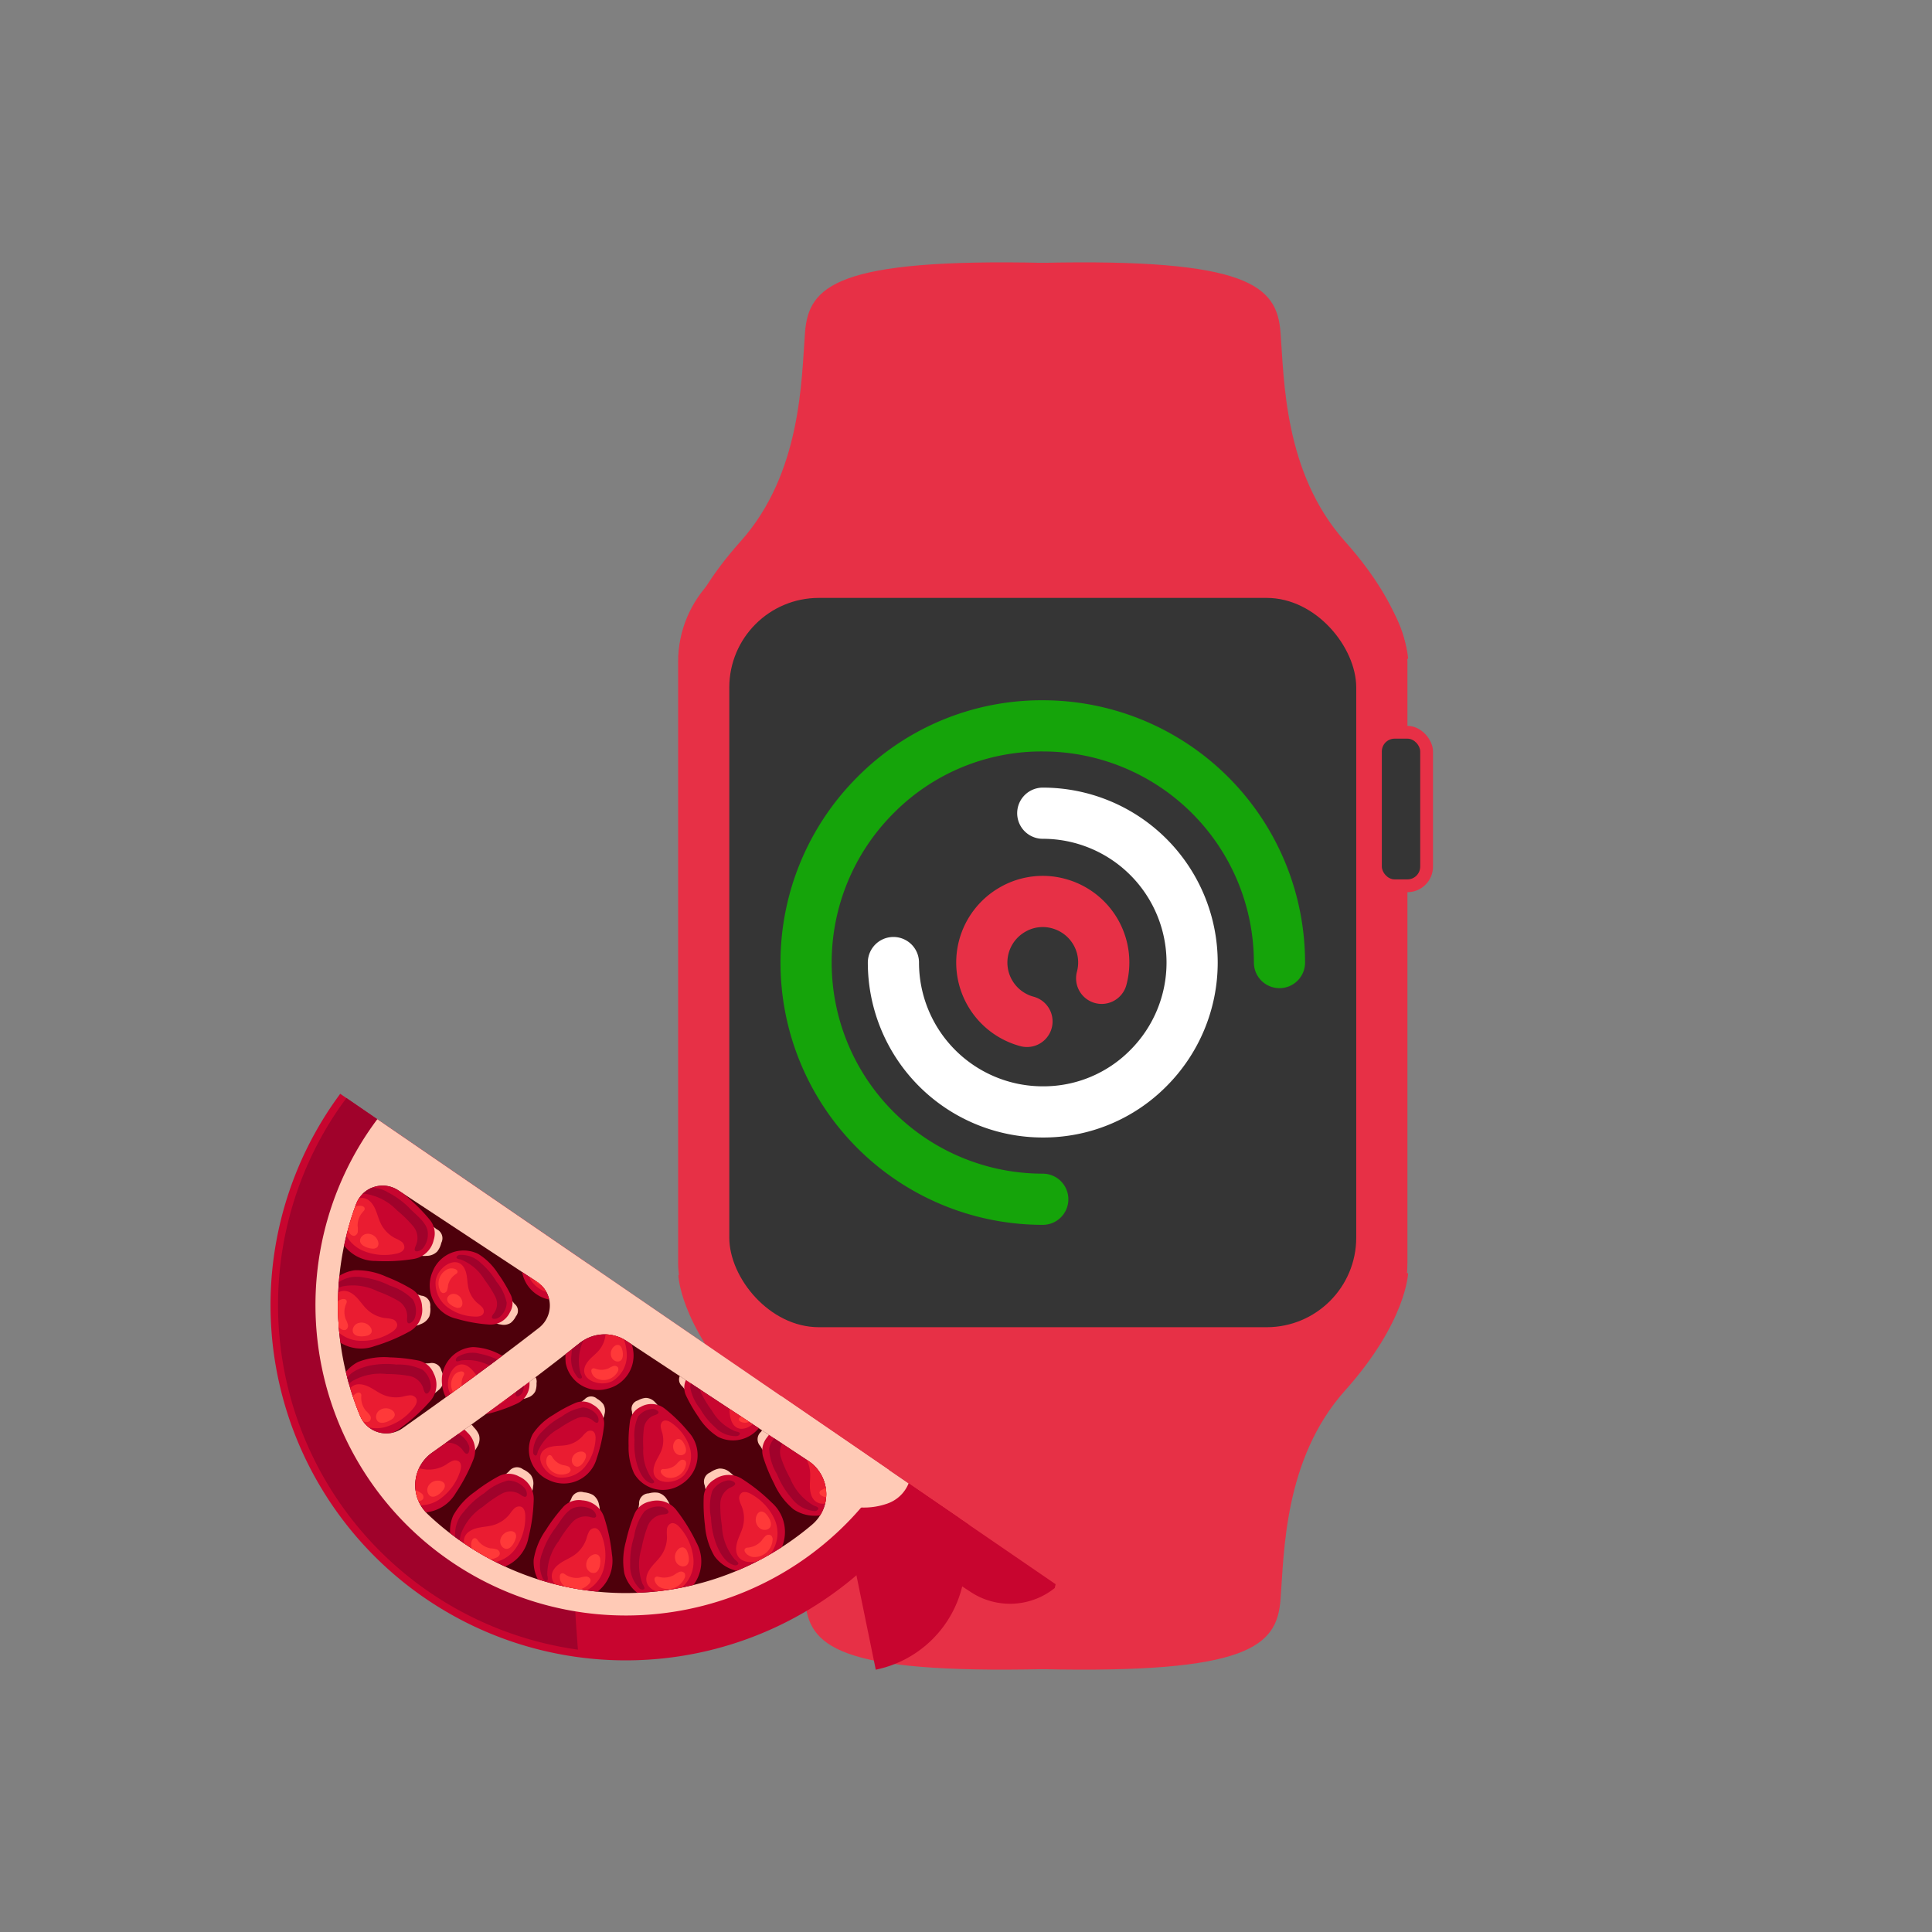 <svg xmlns="http://www.w3.org/2000/svg" xmlns:xlink="http://www.w3.org/1999/xlink" width="151" height="151" viewBox="0 0 151 151">
  <rect x="0" y="0" width="151" height="151" fill="#808080" stroke="none"/>
  <defs>
    <clipPath id="clip-path">
      <path id="Path_21291" data-name="Path 21291" d="M78.246,293.03a3.121,3.121,0,0,1,3.656-.157l14.2,9.367a3.121,3.121,0,0,1,.319,4.977,22.507,22.507,0,0,1-30.082-.833,3.114,3.114,0,0,1,.372-4.787C70.619,298.826,74.492,296,78.246,293.03Zm-3.336-4.771-10.858-7.164a2.212,2.212,0,0,0-3.29,1.081,22.569,22.569,0,0,0,.315,16.555,2.212,2.212,0,0,0,3.319.96c3.6-2.549,7.177-5.137,10.658-7.846A2.209,2.209,0,0,0,74.91,288.259Z" transform="translate(-59.342 -280.729)" fill="none"/>
    </clipPath>
  </defs>
  <g id="Group_9839" data-name="Group 9839" transform="translate(-1221.5 -829.206)">
    <rect id="Rectangle_2448" data-name="Rectangle 2448" width="57" height="65" rx="9" transform="translate(1274.5 871.937)" fill="#e73046"/>
    <rect id="Rectangle_2449" data-name="Rectangle 2449" width="5" height="13" rx="2" transform="translate(1328.5 885.937)" fill="#e73046"/>
    <rect id="Rectangle_2450" data-name="Rectangle 2450" width="3" height="11" rx="1" transform="translate(1329.5 886.937)" fill="#353535"/>
    <path id="Path_20819" data-name="Path 20819" d="M1379.019,874.826s.053-3.665,4.856-9.03,4.759-12.745,5.044-16.357,2.458-5.78,18.727-5.419,0,29.888,0,29.888Z" transform="translate(-104.5 5.731)" fill="#e73046"/>
    <path id="Path_20821" data-name="Path 20821" d="M1379.019,843.981s.053,3.665,4.856,9.03,4.759,12.745,5.044,16.357,2.458,5.78,18.727,5.419,0-29.888,0-29.888Z" transform="translate(-104.5 84.874)" fill="#e73046"/>
    <path id="Path_20820" data-name="Path 20820" d="M1414.931,874.97s-.126-3.808-4.929-9.174-4.759-12.745-5.044-16.357-2.458-5.78-18.727-5.419,0,29.888,0,29.888Z" transform="translate(-83.377 5.731)" fill="#e73046"/>
    <path id="Path_20822" data-name="Path 20822" d="M1414.931,843.981s-.126,3.808-4.929,9.174-4.759,12.745-5.044,16.357-2.458,5.78-18.727,5.419,0-29.888,0-29.888Z" transform="translate(-83.377 84.731)" fill="#e73046"/>
    <rect id="Rectangle_2389" data-name="Rectangle 2389" width="49" height="57" rx="7" transform="translate(1278.5 875.937)" fill="#353535"/>
    <path id="Path_20823" data-name="Path 20823" d="M18.5,0A18.5,18.5,0,0,1,31.581,31.581,18.267,18.267,0,0,1,18.5,37,18.5,18.5,0,0,1,0,18.5" transform="translate(1321.5 922.937) rotate(180)" fill="none" stroke="#15a40a" stroke-linecap="round" stroke-width="4"/>
    <path id="Path_20824" data-name="Path 20824" d="M11.673,0a11.673,11.673,0,0,1,8.254,19.927,11.526,11.526,0,0,1-8.254,3.419A11.673,11.673,0,0,1,0,11.673" transform="translate(1291.327 892.764)" fill="none" stroke="#fff" stroke-linecap="round" stroke-width="4"/>
    <path id="Path_20825" data-name="Path 20825" d="M4.765,0A4.765,4.765,0,0,1,8.134,8.134a4.7,4.7,0,0,1-3.369,1.4A4.765,4.765,0,0,1,0,4.765" transform="matrix(-0.966, -0.259, 0.259, -0.966, 1306.369, 910.272)" fill="none" stroke="#e73046" stroke-linecap="round" stroke-width="4"/>
    <rect id="Rectangle_2461" data-name="Rectangle 2461" width="151" height="151" transform="translate(1221.5 829.206)" fill="none"/>
    <g id="Group_10071" data-name="Group 10071" transform="translate(1200.324 657.169)">
      <g id="Group_10010" data-name="Group 10010" transform="translate(86.456 285.695)">
        <g id="Group_10009" data-name="Group 10009" transform="translate(0)">
          <path id="Path_21174" data-name="Path 21174" d="M192.824,348.637l1.406,6.859,6.621-1.357Z" transform="translate(-190.42 -348.637)" fill="#c8052f"/>
          <path id="Path_21175" data-name="Path 21175" d="M194.743,355.151l-6.3-4.318-3.394.7,3.169,15.461h0a8.768,8.768,0,0,0,6.829-10.35Z" transform="translate(-185.05 -350.154)" fill="#c8052f"/>
        </g>
        <path id="Path_21176" data-name="Path 21176" d="M202.41,358.907l-1.207,1.83L200,362.566l5.977,3.944a5.585,5.585,0,0,0,6.551-.318c.028-.1.049-.2.071-.3Z" transform="translate(-195.375 -355.732)" fill="#c8052f"/>
      </g>
      <path id="Path_21177" data-name="Path 21177" d="M93.537,288.9,47.766,257.525q-.442.6-.856,1.224a27.766,27.766,0,0,0,46.352,30.583C93.355,289.19,93.446,289.046,93.537,288.9Z" fill="#c8052f"/>
      <path id="Path_21178" data-name="Path 21178" d="M49.532,258.6c-.292.4-.579.8-.854,1.213a27.192,27.192,0,0,0,18.95,41.9,140.932,140.932,0,0,1,.8-30.158Z" transform="translate(-1.281 -0.744)" fill="#a0022b"/>
      <path id="Path_21179" data-name="Path 21179" d="M98.477,291.354,58.5,263.946q-.426.57-.824,1.17a24.259,24.259,0,1,0,40.5,26.72Q98.326,291.6,98.477,291.354Z" transform="translate(-7.834 -4.436)" fill="#ffcab6"/>
      <path id="Path_21180" data-name="Path 21180" d="M165.654,333.913l-1.341,2.032-1.207,1.83,5.977,3.944a5.539,5.539,0,0,0,4.891.6l.018-.007a2.77,2.77,0,0,0,1.632-1.565Z" transform="translate(-83.435 -52.77)" fill="#ffcab6"/>
      <path id="Path_21181" data-name="Path 21181" d="M74.91,288.259l-10.858-7.164a2.212,2.212,0,0,0-3.29,1.081,22.569,22.569,0,0,0,.315,16.555,2.212,2.212,0,0,0,3.319.96c3.6-2.549,7.177-5.137,10.658-7.846A2.209,2.209,0,0,0,74.91,288.259Z" transform="translate(-11.753 -16.03)" fill="#4e000b"/>
      <path id="Path_21182" data-name="Path 21182" d="M109.6,328.219l-14.2-9.367a3.121,3.121,0,0,0-3.656.157c-3.754,2.975-7.627,5.8-11.538,8.567a3.114,3.114,0,0,0-.372,4.787,22.507,22.507,0,0,0,30.082.833A3.121,3.121,0,0,0,109.6,328.219Z" transform="translate(-25.256 -42.008)" fill="#4e000b"/>
      <g id="Group_10070" data-name="Group 10070" transform="translate(47.588 264.699)">
        <g id="Group_10069" data-name="Group 10069" transform="translate(0 0)" clip-path="url(#clip-path)">
          <g id="Group_10068" data-name="Group 10068" transform="translate(-1.261 -4.792)">
            <g id="Group_10041" data-name="Group 10041">
              <g id="Group_10013" data-name="Group 10013" transform="translate(34.061 23.428)">
                <g id="Group_10012" data-name="Group 10012" transform="translate(0)">
                  <path id="Path_21183" data-name="Path 21183" d="M167.132,341.088a1.159,1.159,0,0,0-.893.012,1.721,1.721,0,0,0-.547.512.77.77,0,0,0-.056,1.113l.362.605a.412.412,0,0,0,.169.183c.136.059.286-.04.4-.139a5.65,5.65,0,0,0,1.094-1.306c.1-.159.29-.384.19-.569S167.316,341.153,167.132,341.088Z" transform="translate(-165.426 -341.004)" fill="#ffcab6"/>
                  <path id="Path_21184" data-name="Path 21184" d="M171.8,342.61a13.861,13.861,0,0,0-2.785-.947,1.923,1.923,0,0,0-2.033.791,1.656,1.656,0,0,0-.308,1.561,13.159,13.159,0,0,0,.844,2.049,5.563,5.563,0,0,0,1.507,2.012,2.981,2.981,0,0,0,4.256-.976A3.061,3.061,0,0,0,171.8,342.61Z" transform="translate(-166.234 -341.421)" fill="#c8052f"/>
                  <g id="Group_10011" data-name="Group 10011" transform="translate(0.892 0.658)">
                    <path id="Path_21185" data-name="Path 21185" d="M172.164,349.047c-.038-.108-.3-.173-.389-.218a4.332,4.332,0,0,1-1.81-2.11,9.71,9.71,0,0,1-.714-1.613,1.419,1.419,0,0,1,.3-1.418c.127-.127.462-.417.137-.527a.745.745,0,0,0-.619.126,1.721,1.721,0,0,0-.745,1.119,4.263,4.263,0,0,0,.62,2,6.492,6.492,0,0,0,1.133,1.86,2.528,2.528,0,0,0,1.789,1.015.342.342,0,0,0,.262-.105C172.166,349.115,172.175,349.077,172.164,349.047Z" transform="translate(-168.313 -343.133)" fill="#a0022b"/>
                  </g>
                </g>
                <path id="Path_21186" data-name="Path 21186" d="M179.13,348.245a2.681,2.681,0,0,0-.689-2.45,4.3,4.3,0,0,0-2.317-1.209c-.294-.06-.668-.064-.815.2a.541.541,0,0,0,.04.523,2.767,2.767,0,0,0,.35.422,2.545,2.545,0,0,1,.623,1.465c.038.464-.053.933,0,1.4C176.539,350.514,178.771,349.573,179.13,348.245Z" transform="translate(-172.218 -343.455)" fill="#ea1c31"/>
                <path id="Path_21187" data-name="Path 21187" d="M182.529,354.41a1.433,1.433,0,0,0,.339-1.348.433.433,0,0,0-.231-.315.365.365,0,0,0-.4.186,2.166,2.166,0,0,0-.163.451,1.606,1.606,0,0,1-.854.88.3.3,0,0,0-.109.075c-.135.175.016.323.177.4a.889.889,0,0,0,.7.035A1.4,1.4,0,0,0,182.529,354.41Z" transform="translate(-176.223 -349.106)" fill="#ff3939"/>
                <path id="Path_21188" data-name="Path 21188" d="M182.125,349.055a.633.633,0,0,1-.648.043.85.85,0,0,1-.463-.891.436.436,0,0,1,.212-.33.508.508,0,0,1,.433.052C182.015,348.106,182.637,348.654,182.125,349.055Z" transform="translate(-176.187 -345.731)" fill="#ff3939"/>
              </g>
              <g id="Group_10016" data-name="Group 10016" transform="translate(29.833 26.904)">
                <g id="Group_10015" data-name="Group 10015" transform="translate(0)">
                  <path id="Path_21189" data-name="Path 21189" d="M153.932,352.543a1.16,1.16,0,0,0-.844-.291,1.733,1.733,0,0,0-.688.3.77.77,0,0,0-.429,1.028l.136.693a.414.414,0,0,0,.1.229c.108.1.283.059.421,0a5.666,5.666,0,0,0,1.472-.859c.144-.117.4-.263.371-.471S154.083,352.667,153.932,352.543Z" transform="translate(-151.871 -352.246)" fill="#ffcab6"/>
                  <path id="Path_21190" data-name="Path 21190" d="M157.068,356a13.875,13.875,0,0,0-2.3-1.833,1.923,1.923,0,0,0-2.18.056,1.655,1.655,0,0,0-.818,1.364,13.215,13.215,0,0,0,.1,2.213,5.57,5.57,0,0,0,.737,2.4,2.981,2.981,0,0,0,4.335.523A3.061,3.061,0,0,0,157.068,356Z" transform="translate(-151.754 -353.353)" fill="#c8052f"/>
                  <g id="Group_10014" data-name="Group 10014" transform="translate(0.503 0.934)">
                    <path id="Path_21191" data-name="Path 21191" d="M155.6,361.762c0-.114-.225-.265-.292-.337a4.332,4.332,0,0,1-.989-2.6,9.708,9.708,0,0,1-.126-1.759,1.418,1.418,0,0,1,.762-1.233c.162-.077.576-.236.307-.45a.746.746,0,0,0-.625-.091,1.722,1.722,0,0,0-1.08.8,4.269,4.269,0,0,0-.092,2.088,6.493,6.493,0,0,0,.437,2.134c.24.576.678,1.389,1.34,1.56a.342.342,0,0,0,.282-.01C155.579,361.827,155.6,361.794,155.6,361.762Z" transform="translate(-153.381 -355.266)" fill="#a0022b"/>
                  </g>
                </g>
                <path id="Path_21192" data-name="Path 21192" d="M162.821,362.838A2.68,2.68,0,0,0,163,360.3a4.3,4.3,0,0,0-1.771-1.922c-.256-.156-.607-.287-.834-.09a.542.542,0,0,0-.139.506,2.761,2.761,0,0,0,.186.515,2.547,2.547,0,0,1,.09,1.59c-.122.45-.366.86-.473,1.313C159.615,364.1,162.033,363.967,162.821,362.838Z" transform="translate(-157.455 -356.351)" fill="#ea1c31"/>
                <path id="Path_21193" data-name="Path 21193" d="M163.532,370.582a1.433,1.433,0,0,0,.775-1.154.433.433,0,0,0-.11-.375.365.365,0,0,0-.442.039,2.151,2.151,0,0,0-.305.369,1.607,1.607,0,0,1-1.1.539.3.3,0,0,0-.128.033c-.186.119-.094.31.031.436a.891.891,0,0,0,.646.269A1.4,1.4,0,0,0,163.532,370.582Z" transform="translate(-158.911 -363.816)" fill="#ff3939"/>
                <path id="Path_21194" data-name="Path 21194" d="M165.826,364.542a.634.634,0,0,1-.624-.179.851.851,0,0,1-.134-1,.436.436,0,0,1,.311-.238.507.507,0,0,1,.39.2C166.044,363.611,166.444,364.338,165.826,364.542Z" transform="translate(-160.88 -359.764)" fill="#ff3939"/>
              </g>
              <g id="Group_10019" data-name="Group 10019" transform="translate(23.554 28.776)">
                <g id="Group_10018" data-name="Group 10018">
                  <path id="Path_21195" data-name="Path 21195" d="M137.42,358.886a1.161,1.161,0,0,0-.7-.56,1.725,1.725,0,0,0-.748.046.77.77,0,0,0-.753.822l-.106.7a.408.408,0,0,0,.014.248c.067.132.246.151.395.146a5.67,5.67,0,0,0,1.675-.31c.175-.061.468-.111.508-.318A1.609,1.609,0,0,0,137.42,358.886Z" transform="translate(-133.973 -358.301)" fill="#ffcab6"/>
                  <path id="Path_21196" data-name="Path 21196" d="M137.158,363.634a13.875,13.875,0,0,0-1.544-2.5,1.923,1.923,0,0,0-2.071-.685,1.655,1.655,0,0,0-1.231,1.007,13.189,13.189,0,0,0-.655,2.117,5.567,5.567,0,0,0-.12,2.511,2.981,2.981,0,0,0,3.9,1.959A3.061,3.061,0,0,0,137.158,363.634Z" transform="translate(-131.443 -359.741)" fill="#c8052f"/>
                  <g id="Group_10017" data-name="Group 10017" transform="translate(0.542 1.099)">
                    <path id="Path_21197" data-name="Path 21197" d="M134.311,368.277c.039-.107-.122-.326-.161-.416a4.331,4.331,0,0,1-.051-2.779,9.708,9.708,0,0,1,.477-1.7,1.419,1.419,0,0,1,1.134-.9c.179-.017.622-.027.442-.319a.746.746,0,0,0-.557-.3,1.723,1.723,0,0,0-1.288.388,4.264,4.264,0,0,0-.793,1.934,6.487,6.487,0,0,0-.311,2.156,2.527,2.527,0,0,0,.733,1.922.341.341,0,0,0,.269.085C134.269,368.331,134.3,368.307,134.311,368.277Z" transform="translate(-133.196 -361.855)" fill="#a0022b"/>
                  </g>
                </g>
                <path id="Path_21198" data-name="Path 21198" d="M139.946,371.192a2.682,2.682,0,0,0,1.03-2.328,4.3,4.3,0,0,0-1.016-2.408c-.188-.234-.474-.475-.754-.367a.542.542,0,0,0-.3.429,2.745,2.745,0,0,0,0,.548,2.545,2.545,0,0,1-.453,1.526c-.267.382-.635.685-.89,1.075C136.5,371.291,138.822,371.987,139.946,371.192Z" transform="translate(-135.483 -363.663)" fill="#ea1c31"/>
                <path id="Path_21199" data-name="Path 21199" d="M140.578,379.668a1.432,1.432,0,0,0,1.12-.824.432.432,0,0,0,.023-.39.364.364,0,0,0-.429-.113,2.144,2.144,0,0,0-.412.244,1.605,1.605,0,0,1-1.219.134.3.3,0,0,0-.132-.012c-.215.049-.193.26-.118.421a.889.889,0,0,0,.516.471A1.4,1.4,0,0,0,140.578,379.668Z" transform="translate(-136.91 -372.129)" fill="#ff3939"/>
                <path id="Path_21200" data-name="Path 21200" d="M145.126,373.665a.634.634,0,0,1-.527-.38.85.85,0,0,1,.211-.982.436.436,0,0,1,.374-.119.51.51,0,0,1,.3.316C145.646,372.863,145.776,373.682,145.126,373.665Z" transform="translate(-140.48 -367.886)" fill="#ff3939"/>
              </g>
              <g id="Group_10022" data-name="Group 10022" transform="translate(16.541 28.741)">
                <g id="Group_10021" data-name="Group 10021">
                  <path id="Path_21201" data-name="Path 21201" d="M119.572,359.185a1.16,1.16,0,0,0-.465-.762,1.733,1.733,0,0,0-.719-.21.771.771,0,0,0-.986.519l-.336.62a.411.411,0,0,0-.071.238c.018.147.18.225.322.271a5.66,5.66,0,0,0,1.682.275c.186,0,.478.054.586-.127A1.609,1.609,0,0,0,119.572,359.185Z" transform="translate(-114.447 -358.188)" fill="#ffcab6"/>
                  <path id="Path_21202" data-name="Path 21202" d="M114.9,364.48a13.878,13.878,0,0,0-.605-2.879,1.924,1.924,0,0,0-1.717-1.346,1.655,1.655,0,0,0-1.5.531,13.154,13.154,0,0,0-1.332,1.77,5.568,5.568,0,0,0-.963,2.322,2.981,2.981,0,0,0,3.009,3.164A3.061,3.061,0,0,0,114.9,364.48Z" transform="translate(-108.763 -359.603)" fill="#c8052f"/>
                  <g id="Group_10020" data-name="Group 10020" transform="translate(0.501 1.143)">
                    <path id="Path_21203" data-name="Path 21203" d="M110.974,367.66c.073-.087,0-.348-.011-.446a4.332,4.332,0,0,1,.893-2.633,9.708,9.708,0,0,1,1.024-1.436,1.419,1.419,0,0,1,1.372-.465c.174.044.594.185.523-.151a.745.745,0,0,0-.424-.468,1.72,1.72,0,0,0-1.343-.07c-.619.265-1.019,1.031-1.4,1.551a6.494,6.494,0,0,0-1.022,1.923,2.527,2.527,0,0,0,.039,2.056c.053.072.125.165.224.172C110.916,367.7,110.953,367.685,110.974,367.66Z" transform="translate(-110.383 -361.885)" fill="#a0022b"/>
                  </g>
                </g>
                <path id="Path_21204" data-name="Path 21204" d="M115.692,372.369a2.681,2.681,0,0,0,1.757-1.841,4.3,4.3,0,0,0-.141-2.61c-.1-.283-.285-.608-.585-.6a.541.541,0,0,0-.429.3,2.738,2.738,0,0,0-.185.516,2.545,2.545,0,0,1-.943,1.283c-.38.269-.83.43-1.2.711C112.42,371.3,114.366,372.738,115.692,372.369Z" transform="translate(-111.963 -364.495)" fill="#ea1c31"/>
                <path id="Path_21205" data-name="Path 21205" d="M116.341,380a1.434,1.434,0,0,0,1.332-.4.432.432,0,0,0,.153-.359.364.364,0,0,0-.365-.251,2.13,2.13,0,0,0-.47.09,1.608,1.608,0,0,1-1.193-.287.3.3,0,0,0-.12-.056c-.219-.027-.27.179-.254.356a.892.892,0,0,0,.326.619A1.4,1.4,0,0,0,116.341,380Z" transform="translate(-113.363 -372.384)" fill="#ff3939"/>
                <path id="Path_21206" data-name="Path 21206" d="M122.47,375.344a.634.634,0,0,1-.367-.536.851.851,0,0,1,.531-.852.437.437,0,0,1,.392.015.508.508,0,0,1,.176.4C123.231,374.765,123.076,375.579,122.47,375.344Z" transform="translate(-117.976 -369.054)" fill="#ff3939"/>
              </g>
              <g id="Group_10025" data-name="Group 10025" transform="translate(9.985 26.806)">
                <g id="Group_10024" data-name="Group 10024">
                  <path id="Path_21207" data-name="Path 21207" d="M102.946,353.41a1.161,1.161,0,0,0-.18-.875,1.725,1.725,0,0,0-.606-.441.77.77,0,0,0-1.1.155l-.526.47a.412.412,0,0,0-.148.2c-.032.145.093.273.211.364a5.664,5.664,0,0,0,1.489.828c.174.065.432.213.594.079A1.611,1.611,0,0,0,102.946,353.41Z" transform="translate(-96.414 -351.929)" fill="#ffcab6"/>
                  <path id="Path_21208" data-name="Path 21208" d="M93.732,358.539a13.862,13.862,0,0,0,.405-2.913,1.923,1.923,0,0,0-1.16-1.847,1.656,1.656,0,0,0-1.591-.008,13.217,13.217,0,0,0-1.853,1.215,5.568,5.568,0,0,0-1.692,1.859,2.981,2.981,0,0,0,1.76,4A3.06,3.06,0,0,0,93.732,358.539Z" transform="translate(-87.559 -353.063)" fill="#c8052f"/>
                  <g id="Group_10023" data-name="Group 10023" transform="translate(0.408 1.039)">
                    <path id="Path_21209" data-name="Path 21209" d="M89.2,359.938c.1-.057.113-.329.141-.423a4.331,4.331,0,0,1,1.731-2.175,9.7,9.7,0,0,1,1.449-1.005,1.418,1.418,0,0,1,1.449.027c.149.1.5.375.544.035a.746.746,0,0,0-.241-.584,1.721,1.721,0,0,0-1.24-.521,4.267,4.267,0,0,0-1.843.985,6.5,6.5,0,0,0-1.613,1.464,2.527,2.527,0,0,0-.659,1.949c.025.086.062.2.153.237C89.138,359.953,89.177,359.954,89.2,359.938Z" transform="translate(-88.879 -355.29)" fill="#a0022b"/>
                  </g>
                </g>
                <path id="Path_21210" data-name="Path 21210" d="M92.954,366.238A2.681,2.681,0,0,0,95.23,365.1a4.3,4.3,0,0,0,.751-2.5c0-.3-.063-.668-.348-.763a.542.542,0,0,0-.506.138,2.786,2.786,0,0,0-.348.423,2.546,2.546,0,0,1-1.321.888c-.449.124-.926.123-1.371.262C90.237,364.121,91.581,366.135,92.954,366.238Z" transform="translate(-90.062 -358.757)" fill="#ea1c31"/>
                <path id="Path_21211" data-name="Path 21211" d="M93.6,371.3a1.433,1.433,0,0,0,1.388.078.433.433,0,0,0,.266-.286.364.364,0,0,0-.259-.36,2.137,2.137,0,0,0-.473-.075,1.606,1.606,0,0,1-1.025-.673.3.3,0,0,0-.094-.093c-.2-.1-.315.077-.359.249a.888.888,0,0,0,.1.692A1.4,1.4,0,0,0,93.6,371.3Z" transform="translate(-91.325 -364.317)" fill="#ff3939"/>
                <path id="Path_21212" data-name="Path 21212" d="M100.557,369.343a.634.634,0,0,1-.164-.629.851.851,0,0,1,.788-.622.436.436,0,0,1,.364.147.508.508,0,0,1,.031.435C101.469,369.057,101.048,369.77,100.557,369.343Z" transform="translate(-96.41 -363.095)" fill="#ff3939"/>
              </g>
              <g id="Group_10028" data-name="Group 10028" transform="translate(4.691 23.319)">
                <g id="Group_10027" data-name="Group 10027">
                  <path id="Path_21213" data-name="Path 21213" d="M89.512,342.512a1.161,1.161,0,0,0,.127-.884,1.731,1.731,0,0,0-.421-.62.77.77,0,0,0-1.091-.228l-.654.264a.411.411,0,0,0-.207.138c-.08.125,0,.289.075.414a5.66,5.66,0,0,0,1.121,1.283c.142.12.334.346.532.275S89.419,342.684,89.512,342.512Z" transform="translate(-82.039 -340.652)" fill="#ffcab6"/>
                  <path id="Path_21214" data-name="Path 21214" d="M76.22,346.6a13.857,13.857,0,0,0,1.367-2.6,1.923,1.923,0,0,0-.466-2.131,1.655,1.655,0,0,0-1.494-.546,13.177,13.177,0,0,0-2.154.516,5.562,5.562,0,0,0-2.221,1.177,2.981,2.981,0,0,0,.3,4.355A3.061,3.061,0,0,0,76.22,346.6Z" transform="translate(-70.437 -341.101)" fill="#c8052f"/>
                  <g id="Group_10026" data-name="Group 10026" transform="translate(0.409 0.724)">
                    <path id="Path_21215" data-name="Path 21215" d="M71.944,346.126c.112-.021.218-.271.276-.35a4.332,4.332,0,0,1,2.365-1.461,9.723,9.723,0,0,1,1.7-.455,1.419,1.419,0,0,1,1.355.515c.106.145.34.521.5.217a.744.744,0,0,0-.029-.631,1.721,1.721,0,0,0-.99-.91,4.268,4.268,0,0,0-2.068.3,6.5,6.5,0,0,0-2.013.831c-.52.345-1.236.928-1.28,1.61a.341.341,0,0,0,.063.275C71.876,346.117,71.912,346.131,71.944,346.126Z" transform="translate(-71.76 -342.994)" fill="#a0022b"/>
                  </g>
                </g>
                <path id="Path_21216" data-name="Path 21216" d="M74.377,353.508a2.68,2.68,0,0,0,2.527-.3,4.3,4.3,0,0,0,1.554-2.1c.1-.281.167-.65-.069-.836a.541.541,0,0,0-.523-.041,2.755,2.755,0,0,0-.471.28,2.543,2.543,0,0,1-1.544.388c-.464-.035-.913-.2-1.379-.217C72.537,350.6,73.12,352.948,74.377,353.508Z" transform="translate(-72.36 -347.236)" fill="#ea1c31"/>
                <path id="Path_21217" data-name="Path 21217" d="M74.97,355.468a1.432,1.432,0,0,0,1.279.543.431.431,0,0,0,.347-.179.364.364,0,0,0-.122-.426,2.133,2.133,0,0,0-.42-.231,1.606,1.606,0,0,1-.737-.98.3.3,0,0,0-.057-.12c-.152-.16-.322-.034-.422.113a.89.89,0,0,0-.143.685A1.4,1.4,0,0,0,74.97,355.468Z" transform="translate(-73.367 -349.873)" fill="#ff3939"/>
                <path id="Path_21218" data-name="Path 21218" d="M81.988,356.316a.634.634,0,0,1,.058-.647A.851.851,0,0,1,83,355.35a.437.437,0,0,1,.292.261.509.509,0,0,1-.118.42C82.943,356.354,82.3,356.883,81.988,356.316Z" transform="translate(-78.372 -350.777)" fill="#ff3939"/>
              </g>
              <g id="Group_10031" data-name="Group 10031" transform="translate(1.242 18.206)">
                <g id="Group_10030" data-name="Group 10030">
                  <path id="Path_21219" data-name="Path 21219" d="M80.836,327.746a1.159,1.159,0,0,0,.418-.789,1.722,1.722,0,0,0-.186-.726.77.77,0,0,0-.95-.584l-.7.027a.413.413,0,0,0-.241.06c-.117.091-.1.27-.07.415a5.663,5.663,0,0,0,.621,1.587c.093.161.2.439.408.439S80.69,327.876,80.836,327.746Z" transform="translate(-72.958 -325.171)" fill="#ffcab6"/>
                  <path id="Path_21220" data-name="Path 21220" d="M64.337,329.54a13.854,13.854,0,0,0,2.168-1.988,1.923,1.923,0,0,0,.283-2.163,1.655,1.655,0,0,0-1.221-1.019,13.161,13.161,0,0,0-2.2-.244,5.567,5.567,0,0,0-2.488.356,2.981,2.981,0,0,0-1.188,4.2A3.061,3.061,0,0,0,64.337,329.54Z" transform="translate(-59.28 -324.114)" fill="#c8052f"/>
                  <g id="Group_10029" data-name="Group 10029" transform="translate(0.617 0.525)">
                    <path id="Path_21221" data-name="Path 21221" d="M61.388,327.411c.112.018.3-.181.378-.236a4.331,4.331,0,0,1,2.72-.574,9.741,9.741,0,0,1,1.757.148,1.419,1.419,0,0,1,1.1.944c.051.172.143.605.4.373a.745.745,0,0,0,.186-.6,1.722,1.722,0,0,0-.624-1.191,4.264,4.264,0,0,0-2.049-.414,6.488,6.488,0,0,0-2.176.1c-.606.148-1.478.455-1.749,1.082a.343.343,0,0,0-.033.28C61.327,327.38,61.356,327.406,61.388,327.411Z" transform="translate(-61.277 -325.811)" fill="#a0022b"/>
                  </g>
                </g>
                <path id="Path_21222" data-name="Path 21222" d="M62.033,333.722a2.681,2.681,0,0,0,2.48.573,4.3,4.3,0,0,0,2.173-1.452c.194-.229.377-.555.218-.809a.543.543,0,0,0-.478-.216,2.755,2.755,0,0,0-.538.1,2.546,2.546,0,0,1-1.585-.157c-.425-.19-.793-.495-1.224-.671C61.287,330.36,61.04,332.769,62.033,333.722Z" transform="translate(-60.783 -328.841)" fill="#ea1c31"/>
                <path id="Path_21223" data-name="Path 21223" d="M62.646,334.377a1.434,1.434,0,0,0,1.02.944.432.432,0,0,0,.387-.051.364.364,0,0,0,.03-.442,2.137,2.137,0,0,0-.317-.359A1.607,1.607,0,0,1,63.4,333.3a.3.3,0,0,0-.013-.132c-.088-.2-.292-.141-.435-.037a.89.89,0,0,0-.366.6A1.4,1.4,0,0,0,62.646,334.377Z" transform="translate(-61.555 -330.275)" fill="#ff3939"/>
                <path id="Path_21224" data-name="Path 21224" d="M68.98,337.759a.633.633,0,0,1,.274-.589.85.85,0,0,1,1,.022.436.436,0,0,1,.187.344.508.508,0,0,1-.254.355C69.866,338.118,69.086,338.4,68.98,337.759Z" transform="translate(-65.977 -333.027)" fill="#ff3939"/>
              </g>
              <g id="Group_10034" data-name="Group 10034" transform="translate(0 11.402)">
                <g id="Group_10033" data-name="Group 10033">
                  <path id="Path_21225" data-name="Path 21225" d="M77.777,310.215a1.16,1.16,0,0,0,.661-.6,1.726,1.726,0,0,0,.07-.746.77.77,0,0,0-.7-.871l-.672-.213a.411.411,0,0,0-.247-.025c-.141.046-.187.22-.206.367a5.66,5.66,0,0,0,.047,1.7c.033.183.037.48.235.551A1.607,1.607,0,0,0,77.777,310.215Z" transform="translate(-70.033 -306.004)" fill="#ffcab6"/>
                  <path id="Path_21226" data-name="Path 21226" d="M59.387,308.046a13.893,13.893,0,0,0,2.713-1.137,1.924,1.924,0,0,0,1-1.939,1.656,1.656,0,0,0-.8-1.373,13.186,13.186,0,0,0-1.99-.975,5.573,5.573,0,0,0-2.462-.508,2.981,2.981,0,0,0-2.54,3.552A3.06,3.06,0,0,0,59.387,308.046Z" transform="translate(-55.263 -302.108)" fill="#c8052f"/>
                  <g id="Group_10032" data-name="Group 10032" transform="translate(1.112 0.539)">
                    <path id="Path_21227" data-name="Path 21227" d="M58.917,304.679c.1.055.341-.07.436-.095a4.332,4.332,0,0,1,2.754.38,9.741,9.741,0,0,1,1.6.735,1.419,1.419,0,0,1,.716,1.26c-.011.179-.07.618.247.486a.745.745,0,0,0,.38-.5,1.722,1.722,0,0,0-.184-1.332,4.266,4.266,0,0,0-1.787-1.084A6.494,6.494,0,0,0,61,303.884a2.526,2.526,0,0,0-2.012.426.342.342,0,0,0-.126.252C58.871,304.629,58.89,304.664,58.917,304.679Z" transform="translate(-58.861 -303.852)" fill="#a0022b"/>
                  </g>
                </g>
                <path id="Path_21228" data-name="Path 21228" d="M57.217,309.864a2.681,2.681,0,0,0,2.14,1.378,4.3,4.3,0,0,0,2.537-.631c.26-.15.543-.395.479-.688a.541.541,0,0,0-.377-.365,2.753,2.753,0,0,0-.541-.084,2.545,2.545,0,0,1-1.438-.685c-.336-.322-.578-.734-.924-1.046C57.653,306.448,56.605,308.632,57.217,309.864Z" transform="translate(-56.49 -305.727)" fill="#ea1c31"/>
                <path id="Path_21229" data-name="Path 21229" d="M57.978,310.5a1.433,1.433,0,0,0,.64,1.234.433.433,0,0,0,.382.083.365.365,0,0,0,.178-.407,2.149,2.149,0,0,0-.177-.445,1.608,1.608,0,0,1,.056-1.225.3.3,0,0,0,.032-.129c-.015-.22-.227-.231-.4-.182a.889.889,0,0,0-.546.437A1.4,1.4,0,0,0,57.978,310.5Z" transform="translate(-57.138 -307.149)" fill="#ff3939"/>
                <path id="Path_21230" data-name="Path 21230" d="M63.089,315.852a.634.634,0,0,1,.457-.462.851.851,0,0,1,.937.36.438.438,0,0,1,.059.388.509.509,0,0,1-.359.248C63.8,316.49,62.972,316.492,63.089,315.852Z" transform="translate(-60.662 -311.262)" fill="#ff3939"/>
              </g>
              <g id="Group_10037" data-name="Group 10037" transform="translate(1.11 4.475)">
                <g id="Group_10036" data-name="Group 10036">
                  <path id="Path_21231" data-name="Path 21231" d="M79.751,292.657a1.159,1.159,0,0,0,.825-.342,1.725,1.725,0,0,0,.318-.678.77.77,0,0,0-.36-1.055l-.561-.428a.412.412,0,0,0-.224-.107c-.148,0-.251.143-.318.276a5.662,5.662,0,0,0-.532,1.619c-.031.183-.127.464.035.6A1.607,1.607,0,0,0,79.751,292.657Z" transform="translate(-72.662 -286.849)" fill="#ffcab6"/>
                  <path id="Path_21232" data-name="Path 21232" d="M61.951,285.912a13.883,13.883,0,0,0,2.938-.152,1.923,1.923,0,0,0,1.6-1.487,1.657,1.657,0,0,0-.292-1.564,13.194,13.194,0,0,0-1.543-1.59,5.565,5.565,0,0,0-2.145-1.311,2.981,2.981,0,0,0-3.592,2.482A3.061,3.061,0,0,0,61.951,285.912Z" transform="translate(-58.853 -279.703)" fill="#c8052f"/>
                  <g id="Group_10035" data-name="Group 10035" transform="translate(1.844 0.455)">
                    <path id="Path_21233" data-name="Path 21233" d="M64.838,281.627c.075.086.344.049.442.058a4.332,4.332,0,0,1,2.462,1.29A9.7,9.7,0,0,1,69,284.209a1.418,1.418,0,0,1,.247,1.428c-.07.165-.275.558.068.541a.744.744,0,0,0,.528-.346,1.721,1.721,0,0,0,.278-1.316c-.166-.652-.86-1.167-1.315-1.624a6.492,6.492,0,0,0-1.742-1.308,2.527,2.527,0,0,0-2.038-.28c-.079.04-.183.1-.2.195C64.811,281.564,64.817,281.6,64.838,281.627Z" transform="translate(-64.817 -281.175)" fill="#a0022b"/>
                  </g>
                </g>
                <path id="Path_21234" data-name="Path 21234" d="M60.482,285.943a2.681,2.681,0,0,0,1.547,2.021,4.3,4.3,0,0,0,2.6.265c.3-.053.645-.188.684-.485a.542.542,0,0,0-.231-.471,2.77,2.77,0,0,0-.481-.262,2.548,2.548,0,0,1-1.121-1.131c-.207-.417-.3-.886-.516-1.3C62.049,282.876,60.324,284.576,60.482,285.943Z" transform="translate(-59.971 -282.579)" fill="#ea1c31"/>
                <path id="Path_21235" data-name="Path 21235" d="M61.49,286.6a1.433,1.433,0,0,0,.185,1.377.432.432,0,0,0,.331.207.364.364,0,0,0,.305-.322,2.162,2.162,0,0,0-.016-.479,1.606,1.606,0,0,1,.468-1.134.3.3,0,0,0,.074-.11c.061-.212-.135-.294-.312-.306a.89.89,0,0,0-.662.226A1.4,1.4,0,0,0,61.49,286.6Z" transform="translate(-60.607 -283.937)" fill="#ff3939"/>
                <path id="Path_21236" data-name="Path 21236" d="M65.01,293.194a.634.634,0,0,1,.586-.28.851.851,0,0,1,.759.657.436.436,0,0,1-.075.385.509.509,0,0,1-.422.112C65.464,294.036,64.683,293.757,65.01,293.194Z" transform="translate(-63.052 -288.829)" fill="#ff3939"/>
              </g>
              <g id="Group_10040" data-name="Group 10040" transform="translate(4.467)">
                <g id="Group_10039" data-name="Group 10039">
                  <path id="Path_21237" data-name="Path 21237" d="M87.226,277.3a5.658,5.658,0,0,0-.488.728c-.091.162-.277.393-.17.575s.543.328.729.387a1.161,1.161,0,0,0,.892-.042,1.729,1.729,0,0,0,.529-.53l.045-.063Z" transform="translate(-81.334 -273.571)" fill="#ffcab6"/>
                  <path id="Path_21238" data-name="Path 21238" d="M70.158,265.231l-.007.011a3.061,3.061,0,0,0,1.633,4.437,13.891,13.891,0,0,0,2.816.852,1.923,1.923,0,0,0,2-.86l.01-.015Z" transform="translate(-69.711 -265.231)" fill="#c8052f"/>
                  <g id="Group_10038" data-name="Group 10038" transform="translate(5.239 3.677)">
                    <path id="Path_21239" data-name="Path 21239" d="M87.227,277.125a1.232,1.232,0,0,1-.311.631c-.122.132-.448.432-.119.532a.744.744,0,0,0,.614-.147,1.754,1.754,0,0,0,.5-.549Z" transform="translate(-86.654 -277.125)" fill="#a0022b"/>
                  </g>
                </g>
                <path id="Path_21240" data-name="Path 21240" d="M75.4,269.593a2.763,2.763,0,0,0-.364-.409,2.546,2.546,0,0,1-.634-1.215l-2.6-1.786a1.773,1.773,0,0,0-.276.6,2.681,2.681,0,0,0,.771,2.425,4.3,4.3,0,0,0,2.357,1.129c.3.05.67.042.808-.225A.542.542,0,0,0,75.4,269.593Z" transform="translate(-70.925 -265.889)" fill="#ea1c31"/>
                <path id="Path_21241" data-name="Path 21241" d="M73.455,267.236l-.766-.525a1.427,1.427,0,0,0-.218,1.262.432.432,0,0,0,.241.307.364.364,0,0,0,.4-.2,2.136,2.136,0,0,0,.147-.455A1.277,1.277,0,0,1,73.455,267.236Z" transform="translate(-71.575 -266.253)" fill="#ff3939"/>
                <path id="Path_21242" data-name="Path 21242" d="M74.553,272.484a.635.635,0,0,1,.647-.065.851.851,0,0,1,.493.875.437.437,0,0,1-.2.337.51.51,0,0,1-.435-.037C74.7,273.429,74.055,272.9,74.553,272.484Z" transform="translate(-72.93 -270.156)" fill="#ff3939"/>
              </g>
            </g>
            <g id="Group_10044" data-name="Group 10044" transform="translate(23.98 21.385)">
              <g id="Group_10043" data-name="Group 10043">
                <path id="Path_21243" data-name="Path 21243" d="M135.429,334.724a1.012,1.012,0,0,0-.707-.327,1.506,1.506,0,0,0-.624.2.672.672,0,0,0-.464.855l.057.613a.357.357,0,0,0,.064.207c.085.1.24.076.365.041a4.944,4.944,0,0,0,1.353-.615c.136-.089.373-.193.364-.376S135.549,334.845,135.429,334.724Z" transform="translate(-133.374 -334.397)" fill="#ffcab6"/>
                <path id="Path_21244" data-name="Path 21244" d="M137.493,338.137a12.121,12.121,0,0,0-1.834-1.8,1.678,1.678,0,0,0-1.9-.144,1.444,1.444,0,0,0-.831,1.112,11.508,11.508,0,0,0-.109,1.93,4.856,4.856,0,0,0,.427,2.151,2.6,2.6,0,0,0,3.716.838A2.671,2.671,0,0,0,137.493,338.137Z" transform="translate(-132.821 -335.486)" fill="#c8052f"/>
                <g id="Group_10042" data-name="Group 10042" transform="translate(0.453 0.871)">
                  <path id="Path_21245" data-name="Path 21245" d="M135.833,342.92c.011-.1-.172-.25-.224-.318a3.78,3.78,0,0,1-.628-2.343,8.46,8.46,0,0,1,.047-1.538,1.237,1.237,0,0,1,.77-1c.148-.053.521-.154.307-.364a.65.65,0,0,0-.535-.134,1.5,1.5,0,0,0-1.009.6,3.72,3.72,0,0,0-.265,1.8,5.667,5.667,0,0,0,.19,1.891c.158.522.466,1.266,1.025,1.473a.3.3,0,0,0,.245.016C135.808,342.974,135.83,342.947,135.833,342.92Z" transform="translate(-134.288 -337.213)" fill="#a0022b"/>
                </g>
              </g>
              <path id="Path_21246" data-name="Path 21246" d="M141.541,344.335a2.339,2.339,0,0,0,.382-2.187,3.751,3.751,0,0,0-1.367-1.825c-.208-.158-.5-.3-.715-.152a.473.473,0,0,0-.166.427,2.387,2.387,0,0,0,.116.463,2.221,2.221,0,0,1-.063,1.388c-.146.379-.394.714-.527,1.1C138.646,345.143,140.757,345.245,141.541,344.335Z" transform="translate(-137.165 -338.341)" fill="#ea1c31"/>
              <path id="Path_21247" data-name="Path 21247" d="M142.126,351.366a1.25,1.25,0,0,0,.775-.933.377.377,0,0,0-.062-.335.318.318,0,0,0-.387-.005,1.865,1.865,0,0,0-.3.293,1.4,1.4,0,0,1-1,.37.255.255,0,0,0-.114.018c-.172.087-.109.261-.011.381a.776.776,0,0,0,.536.291A1.226,1.226,0,0,0,142.126,351.366Z" transform="translate(-138.421 -345.196)" fill="#ff3939"/>
              <path id="Path_21248" data-name="Path 21248" d="M144.758,346.038a.554.554,0,0,1-.526-.211.742.742,0,0,1-.028-.876.382.382,0,0,1,.292-.179.443.443,0,0,1,.322.2C145.029,345.249,145.312,345.915,144.758,346.038Z" transform="translate(-140.595 -341.564)" fill="#ff3939"/>
            </g>
            <g id="Group_10047" data-name="Group 10047" transform="translate(27.921 18.858)">
              <g id="Group_10046" data-name="Group 10046" transform="translate(0)">
                <path id="Path_21249" data-name="Path 21249" d="M146.919,326.249a1.011,1.011,0,0,0-.771.116,1.51,1.51,0,0,0-.412.508.672.672,0,0,0,.084.969l.385.48a.357.357,0,0,0,.168.138c.125.035.242-.069.327-.167a4.939,4.939,0,0,0,.791-1.259c.065-.149.205-.366.1-.514A1.405,1.405,0,0,0,146.919,326.249Z" transform="translate(-145.568 -326.222)" fill="#ffcab6"/>
                <path id="Path_21250" data-name="Path 21250" d="M151.3,326.814a12.111,12.111,0,0,0-2.52-.489,1.679,1.679,0,0,0-1.663.925,1.445,1.445,0,0,0-.081,1.385,11.539,11.539,0,0,0,.972,1.671,4.857,4.857,0,0,0,1.541,1.56,2.6,2.6,0,0,0,3.563-1.348A2.671,2.671,0,0,0,151.3,326.814Z" transform="translate(-146.488 -326.287)" fill="#c8052f"/>
                <g id="Group_10045" data-name="Group 10045" transform="translate(0.876 0.473)">
                  <path id="Path_21251" data-name="Path 21251" d="M152.272,332.553c-.045-.088-.281-.114-.362-.142a3.78,3.78,0,0,1-1.815-1.61,8.508,8.508,0,0,1-.808-1.309,1.238,1.238,0,0,1,.091-1.261c.094-.125.35-.415.056-.472a.65.65,0,0,0-.52.182A1.5,1.5,0,0,0,148.4,329a3.718,3.718,0,0,0,.773,1.652,5.664,5.664,0,0,0,1.2,1.474,2.205,2.205,0,0,0,1.667.665.3.3,0,0,0,.214-.122C152.282,332.613,152.285,332.578,152.272,332.553Z" transform="translate(-148.402 -327.751)" fill="#a0022b"/>
                </g>
              </g>
              <path id="Path_21252" data-name="Path 21252" d="M157.947,331.194a2.34,2.34,0,0,0-.886-2.036,3.752,3.752,0,0,0-2.147-.77c-.261-.017-.585.024-.681.267a.473.473,0,0,0,.1.447,2.4,2.4,0,0,0,.352.323,2.219,2.219,0,0,1,.712,1.193c.088.4.065.813.165,1.206C155.976,333.462,157.794,332.385,157.947,331.194Z" transform="translate(-151.538 -327.715)" fill="#ea1c31"/>
              <path id="Path_21253" data-name="Path 21253" d="M161.967,335.891a1.251,1.251,0,0,0,.133-1.205.377.377,0,0,0-.237-.245.318.318,0,0,0-.326.209,1.847,1.847,0,0,0-.087.409,1.4,1.4,0,0,1-.634.862.259.259,0,0,0-.086.078c-.1.167.053.278.2.324a.776.776,0,0,0,.608-.052A1.222,1.222,0,0,0,161.967,335.891Z" transform="translate(-156.021 -331.896)" fill="#ff3939"/>
              <path id="Path_21254" data-name="Path 21254" d="M160.641,331.607a.553.553,0,0,1-.555.114.742.742,0,0,1-.506-.715.38.38,0,0,1,.145-.31.443.443,0,0,1,.381-.006C160.434,330.8,161.037,331.2,160.641,331.607Z" transform="translate(-155.248 -329.28)" fill="#ff3939"/>
            </g>
            <g id="Group_10050" data-name="Group 10050" transform="translate(16.154 21.272)">
              <g id="Group_10049" data-name="Group 10049">
                <path id="Path_21255" data-name="Path 21255" d="M121.806,335.413a1.012,1.012,0,0,0-.092-.774,1.507,1.507,0,0,0-.495-.428.672.672,0,0,0-.971.054l-.492.37a.359.359,0,0,0-.143.163c-.039.123.061.244.156.332a4.95,4.95,0,0,0,1.234.829c.147.069.36.216.511.112A1.4,1.4,0,0,0,121.806,335.413Z" transform="translate(-115.865 -334.03)" fill="#ffcab6"/>
                <path id="Path_21256" data-name="Path 21256" d="M112.847,339.737a12.1,12.1,0,0,0,.566-2.5,1.679,1.679,0,0,0-.873-1.691,1.445,1.445,0,0,0-1.383-.123,11.5,11.5,0,0,0-1.7.921,4.851,4.851,0,0,0-1.607,1.493,2.6,2.6,0,0,0,1.238,3.6A2.671,2.671,0,0,0,112.847,339.737Z" transform="translate(-107.512 -334.906)" fill="#c8052f"/>
                <g id="Group_10048" data-name="Group 10048" transform="translate(0.346 0.856)">
                  <path id="Path_21257" data-name="Path 21257" d="M108.875,340.56c.09-.043.122-.278.153-.357a3.779,3.779,0,0,1,1.664-1.764,8.484,8.484,0,0,1,1.334-.768,1.238,1.238,0,0,1,1.258.129c.122.1.4.363.47.07a.65.65,0,0,0-.166-.525,1.5,1.5,0,0,0-1.04-.544,3.719,3.719,0,0,0-1.675.722,5.668,5.668,0,0,0-1.51,1.155,2.2,2.2,0,0,0-.716,1.645.3.3,0,0,0,.116.217C108.815,340.567,108.849,340.572,108.875,340.56Z" transform="translate(-108.629 -336.8)" fill="#a0022b"/>
                </g>
              </g>
              <path id="Path_21258" data-name="Path 21258" d="M111.9,346.332a2.339,2.339,0,0,0,2.063-.823,3.751,3.751,0,0,0,.836-2.122c.025-.26-.006-.586-.246-.689a.474.474,0,0,0-.45.083,2.41,2.41,0,0,0-.334.342,2.219,2.219,0,0,1-1.214.675c-.4.075-.814.04-1.211.128C109.691,344.293,110.712,346.143,111.9,346.332Z" transform="translate(-109.562 -339.999)" fill="#ea1c31"/>
              <path id="Path_21259" data-name="Path 21259" d="M112.449,350.121a1.25,1.25,0,0,0,1.2.169.376.376,0,0,0,.252-.229.317.317,0,0,0-.2-.332,1.865,1.865,0,0,0-.406-.1,1.4,1.4,0,0,1-.842-.66.263.263,0,0,0-.075-.088c-.164-.1-.279.044-.331.19a.777.777,0,0,0,.034.609A1.223,1.223,0,0,0,112.449,350.121Z" transform="translate(-110.614 -344.266)" fill="#ff3939"/>
              <path id="Path_21260" data-name="Path 21260" d="M118.6,349.014a.553.553,0,0,1-.1-.558.742.742,0,0,1,.731-.483.38.38,0,0,1,.305.154.444.444,0,0,1-.005.381C119.411,348.831,118.993,349.421,118.6,349.014Z" transform="translate(-115.079 -343.661)" fill="#ff3939"/>
            </g>
            <g id="Group_10053" data-name="Group 10053" transform="translate(23.533 13.012)">
              <g id="Group_10052" data-name="Group 10052">
                <path id="Path_21261" data-name="Path 21261" d="M131.74,307.317a2.094,2.094,0,0,0-.238.419.672.672,0,0,0,.18.956l.431.44a.36.36,0,0,0,.18.121c.128.022.234-.093.309-.2a4.909,4.909,0,0,0,.464-.827Z" transform="translate(-131.377 -307.317)" fill="#ffcab6"/>
                <path id="Path_21262" data-name="Path 21262" d="M133.251,308.353a2.53,2.53,0,0,0-.213.362,1.444,1.444,0,0,0,.058,1.387,11.463,11.463,0,0,0,1.134,1.565,4.857,4.857,0,0,0,1.689,1.4,2.462,2.462,0,0,0,2.951-.861Z" transform="translate(-132.421 -308.033)" fill="#c8052f"/>
                <g id="Group_10051" data-name="Group 10051" transform="translate(0.93 0.546)">
                  <path id="Path_21263" data-name="Path 21263" d="M138.6,313.1c-.054-.083-.291-.085-.374-.105a3.779,3.779,0,0,1-1.966-1.42,8.505,8.505,0,0,1-.935-1.222,1.368,1.368,0,0,1-.172-.9l-.535-.367a1.454,1.454,0,0,0-.223.865,3.721,3.721,0,0,0,.934,1.566,5.67,5.67,0,0,0,1.342,1.346,2.2,2.2,0,0,0,1.725.5c.074-.025.17-.062.2-.143C138.614,313.158,138.613,313.123,138.6,313.1Z" transform="translate(-134.386 -309.083)" fill="#a0022b"/>
                </g>
              </g>
              <path id="Path_21264" data-name="Path 21264" d="M144.607,315.583a7.486,7.486,0,0,0,.214.919c.355.974,1.13.879,1.686.384Z" transform="translate(-140.517 -313.027)" fill="#ea1c31"/>
            </g>
            <g id="Group_10056" data-name="Group 10056" transform="translate(19.032 13.343)">
              <g id="Group_10055" data-name="Group 10055">
                <path id="Path_21265" data-name="Path 21265" d="M123.106,308.974a1.012,1.012,0,0,0-.56-.542,1.508,1.508,0,0,0-.653-.019.672.672,0,0,0-.719.655l-.148.6a.36.36,0,0,0-.008.217c.048.12.2.151.331.158a4.939,4.939,0,0,0,1.48-.136c.157-.039.416-.06.467-.236A1.4,1.4,0,0,0,123.106,308.974Z" transform="translate(-119.709 -308.387)" fill="#ffcab6"/>
                <path id="Path_21266" data-name="Path 21266" d="M121.923,313.3a12.073,12.073,0,0,0-1.142-2.3,1.678,1.678,0,0,0-1.745-.76,1.446,1.446,0,0,0-1.15.777,11.537,11.537,0,0,0-.737,1.787,4.857,4.857,0,0,0-.3,2.172,2.6,2.6,0,0,0,3.235,2.012A2.67,2.67,0,0,0,121.923,313.3Z" transform="translate(-116.818 -309.655)" fill="#c8052f"/>
                <g id="Group_10054" data-name="Group 10054" transform="translate(0.475 0.973)">
                  <path id="Path_21267" data-name="Path 21267" d="M119.171,317.033c.043-.09-.08-.293-.107-.374a3.779,3.779,0,0,1,.176-2.419,8.5,8.5,0,0,1,.549-1.438,1.239,1.239,0,0,1,1.057-.694c.156,0,.542.026.409-.242a.651.651,0,0,0-.461-.3,1.5,1.5,0,0,0-1.15.235,3.719,3.719,0,0,0-.843,1.617,5.662,5.662,0,0,0-.442,1.849,2.2,2.2,0,0,0,.484,1.728.3.3,0,0,0,.227.1C119.129,317.076,119.159,317.058,119.171,317.033Z" transform="translate(-118.356 -311.534)" fill="#a0022b"/>
                </g>
              </g>
              <path id="Path_21268" data-name="Path 21268" d="M123.845,319.994a2.34,2.34,0,0,0,1.08-1.94,3.752,3.752,0,0,0-.692-2.173c-.145-.218-.374-.451-.626-.379a.474.474,0,0,0-.3.349,2.417,2.417,0,0,0-.043.476,2.219,2.219,0,0,1-.515,1.29c-.262.311-.606.545-.858.864C120.846,319.806,122.806,320.6,123.845,319.994Z" transform="translate(-120.118 -313.293)" fill="#ea1c31"/>
              <path id="Path_21269" data-name="Path 21269" d="M124.4,327.414a1.251,1.251,0,0,0,1.038-.627.377.377,0,0,0,.051-.337.317.317,0,0,0-.364-.132,1.878,1.878,0,0,0-.378.179,1.4,1.4,0,0,1-1.07.02.257.257,0,0,0-.114-.021c-.191.025-.189.21-.136.356a.775.775,0,0,0,.411.451A1.221,1.221,0,0,0,124.4,327.414Z" transform="translate(-121.361 -320.767)" fill="#ff3939"/>
              <path id="Path_21270" data-name="Path 21270" d="M128.791,322.294a.553.553,0,0,1-.428-.372.742.742,0,0,1,.262-.836.382.382,0,0,1,.334-.074.444.444,0,0,1,.236.3C129.307,321.639,129.355,322.36,128.791,322.294Z" transform="translate(-124.766 -317.099)" fill="#ff3939"/>
            </g>
            <g id="Group_10059" data-name="Group 10059" transform="translate(15.612 8.525)">
              <g id="Group_10058" data-name="Group 10058">
                <path id="Path_21271" data-name="Path 21271" d="M107.495,292.8a2.638,2.638,0,0,0-1.638,3.266,2.67,2.67,0,0,0,3.767,1.68,12.088,12.088,0,0,0,2.246-1.242,1.674,1.674,0,0,0,.423-.415Z" transform="translate(-105.758 -292.802)" fill="#c8052f"/>
                <g id="Group_10057" data-name="Group 10057" transform="translate(0.809 0.383)">
                  <path id="Path_21272" data-name="Path 21272" d="M109.862,294.042a1.9,1.9,0,0,0-1.4.548.3.3,0,0,0-.086.231c.014.058.034.086.059.1.092.038.289-.093.369-.123a3.522,3.522,0,0,1,2.14-.008Z" transform="translate(-108.375 -294.042)" fill="#a0022b"/>
                </g>
              </g>
              <path id="Path_21273" data-name="Path 21273" d="M107.641,299.678a2.339,2.339,0,0,0,1.986.994,3.753,3.753,0,0,0,2.141-.786c.211-.154.434-.394.351-.642a.473.473,0,0,0-.361-.281,2.435,2.435,0,0,0-.477-.022,2.219,2.219,0,0,1-1.312-.458c-.322-.248-.571-.582-.9-.82C107.7,296.674,106.994,298.666,107.641,299.678Z" transform="translate(-106.891 -295.975)" fill="#ea1c31"/>
              <path id="Path_21274" data-name="Path 21274" d="M108.25,300.23a1.25,1.25,0,0,0,.671,1.01.378.378,0,0,0,.339.036.318.318,0,0,0,.116-.369,1.872,1.872,0,0,0-.2-.369,1.4,1.4,0,0,1-.066-1.068.256.256,0,0,0,.016-.114c-.033-.19-.218-.179-.362-.121a.776.776,0,0,0-.433.43A1.22,1.22,0,0,0,108.25,300.23Z" transform="translate(-107.477 -297.219)" fill="#ff3939"/>
              <path id="Path_21275" data-name="Path 21275" d="M113.087,304.425a.553.553,0,0,1,.353-.443.742.742,0,0,1,.847.224.381.381,0,0,1,.088.331.444.444,0,0,1-.288.249C113.765,304.911,113.046,304.991,113.087,304.425Z" transform="translate(-110.82 -300.489)" fill="#ff3939"/>
            </g>
            <g id="Group_10062" data-name="Group 10062" transform="translate(8.421 9.831)">
              <g id="Group_10061" data-name="Group 10061">
                <path id="Path_21276" data-name="Path 21276" d="M98.933,310.879a1.012,1.012,0,0,0,.769-.126,1.506,1.506,0,0,0,.406-.513.672.672,0,0,0-.1-.968l-.391-.475a.358.358,0,0,0-.169-.136c-.125-.033-.241.072-.325.171a4.941,4.941,0,0,0-.775,1.269c-.063.15-.2.369-.09.515A1.407,1.407,0,0,0,98.933,310.879Z" transform="translate(-93.36 -305.06)" fill="#ffcab6"/>
                <path id="Path_21277" data-name="Path 21277" d="M84.6,302.394a12.115,12.115,0,0,0,2.526.456,1.678,1.678,0,0,0,1.651-.946,1.445,1.445,0,0,0,.063-1.386,11.486,11.486,0,0,0-.994-1.658,4.856,4.856,0,0,0-1.561-1.54,2.6,2.6,0,0,0-3.546,1.394A2.671,2.671,0,0,0,84.6,302.394Z" transform="translate(-82.5 -297.029)" fill="#c8052f"/>
                <g id="Group_10060" data-name="Group 10060" transform="translate(2.103 0.35)">
                  <path id="Path_21278" data-name="Path 21278" d="M89.308,298.427c.047.087.283.11.364.138a3.781,3.781,0,0,1,1.835,1.586,8.481,8.481,0,0,1,.825,1.3,1.238,1.238,0,0,1-.074,1.262c-.093.126-.345.419-.049.473a.65.65,0,0,0,.518-.189,1.5,1.5,0,0,0,.5-1.062,3.723,3.723,0,0,0-.794-1.642,5.659,5.659,0,0,0-1.219-1.458,2.2,2.2,0,0,0-1.675-.644.3.3,0,0,0-.212.125C89.3,298.368,89.3,298.4,89.308,298.427Z" transform="translate(-89.3 -298.162)" fill="#a0022b"/>
                </g>
              </g>
              <path id="Path_21279" data-name="Path 21279" d="M84,301.581a2.34,2.34,0,0,0,.912,2.025,3.755,3.755,0,0,0,2.157.742c.261.014.585-.031.677-.276a.473.473,0,0,0-.1-.446,2.4,2.4,0,0,0-.356-.318,2.219,2.219,0,0,1-.727-1.184c-.093-.4-.075-.812-.181-1.2C85.938,299.287,84.134,300.388,84,301.581Z" transform="translate(-83.525 -299.148)" fill="#ea1c31"/>
              <path id="Path_21280" data-name="Path 21280" d="M85,302.137a1.249,1.249,0,0,0-.117,1.207.377.377,0,0,0,.24.242.317.317,0,0,0,.323-.213,1.868,1.868,0,0,0,.082-.41,1.4,1.4,0,0,1,.623-.87.262.262,0,0,0,.085-.079c.094-.168-.056-.277-.2-.322a.778.778,0,0,0-.607.061A1.225,1.225,0,0,0,85,302.137Z" transform="translate(-84.078 -300.226)" fill="#ff3939"/>
              <path id="Path_21281" data-name="Path 21281" d="M87.073,308.252a.553.553,0,0,1,.554-.121.742.742,0,0,1,.514.709.381.381,0,0,1-.14.312.444.444,0,0,1-.381.011C87.291,309.057,86.684,308.665,87.073,308.252Z" transform="translate(-85.572 -304.68)" fill="#ff3939"/>
            </g>
            <g id="Group_10064" data-name="Group 10064" transform="translate(11.901 4.807)">
              <g id="Group_10063" data-name="Group 10063">
                <path id="Path_21282" data-name="Path 21282" d="M93.78,280.779a2.724,2.724,0,0,0,2.073,2.939,12.1,12.1,0,0,0,2.526.456,1.8,1.8,0,0,0,.343-.008Z" transform="translate(-93.754 -280.779)" fill="#c8052f"/>
              </g>
              <path id="Path_21283" data-name="Path 21283" d="M95.228,281.733a2.411,2.411,0,0,0,.923,1.738,3.754,3.754,0,0,0,2.156.742,1.073,1.073,0,0,0,.45-.061Z" transform="translate(-94.772 -281.438)" fill="#ea1c31"/>
              <path id="Path_21284" data-name="Path 21284" d="M98.409,284.254a.42.42,0,0,0-.1.072c-.39.413.218.805.547.911a.442.442,0,0,0,.381-.011.377.377,0,0,0,.14-.306Z" transform="translate(-96.816 -283.18)" fill="#ff3939"/>
            </g>
            <g id="Group_10067" data-name="Group 10067" transform="translate(9.393 17.412)">
              <g id="Group_10066" data-name="Group 10066">
                <path id="Path_21285" data-name="Path 21285" d="M105.2,329.444a1.013,1.013,0,0,0,.61-.485,1.507,1.507,0,0,0,.1-.646.672.672,0,0,0-.555-.8l-.574-.224a.359.359,0,0,0-.214-.036c-.126.032-.176.18-.2.308a4.948,4.948,0,0,0-.058,1.486c.018.161,0,.42.173.493A1.4,1.4,0,0,0,105.2,329.444Z" transform="translate(-98.522 -325.486)" fill="#ffcab6"/>
                <path id="Path_21286" data-name="Path 21286" d="M89.073,326.8a12.116,12.116,0,0,0,2.428-.833,1.678,1.678,0,0,0,.981-1.631,1.444,1.444,0,0,0-.621-1.241,11.491,11.491,0,0,0-1.676-.964,4.858,4.858,0,0,0-2.114-.584,2.6,2.6,0,0,0-2.417,2.945A2.671,2.671,0,0,0,89.073,326.8Z" transform="translate(-85.643 -321.546)" fill="#c8052f"/>
                <g id="Group_10065" data-name="Group 10065" transform="translate(1.08 0.462)">
                  <path id="Path_21287" data-name="Path 21287" d="M89.178,323.681c.083.054.3-.041.385-.057a3.779,3.779,0,0,1,2.375.49,8.463,8.463,0,0,1,1.354.732,1.238,1.238,0,0,1,.55,1.138c-.019.156-.1.534.187.437a.651.651,0,0,0,.36-.417,1.5,1.5,0,0,0-.083-1.171c-.3-.507-1-.772-1.493-1.047a5.662,5.662,0,0,0-1.775-.679,2.2,2.2,0,0,0-1.777.254.3.3,0,0,0-.124.212C89.14,323.634,89.155,323.665,89.178,323.681Z" transform="translate(-89.136 -323.04)" fill="#a0022b"/>
                </g>
              </g>
              <path id="Path_21288" data-name="Path 21288" d="M87.259,328.06a2.338,2.338,0,0,0,1.783,1.324,3.753,3.753,0,0,0,2.245-.4c.235-.115.5-.312.457-.571a.473.473,0,0,0-.307-.339,2.4,2.4,0,0,0-.467-.1,2.222,2.222,0,0,1-1.212-.679c-.274-.3-.461-.672-.744-.964C87.836,325.111,86.8,326.951,87.259,328.06Z" transform="translate(-86.682 -324.571)" fill="#ea1c31"/>
              <path id="Path_21289" data-name="Path 21289" d="M87.961,328.617a1.25,1.25,0,0,0,.486,1.111.378.378,0,0,0,.327.095.318.318,0,0,0,.178-.344,1.871,1.871,0,0,0-.128-.4,1.4,1.4,0,0,1,.12-1.063.259.259,0,0,0,.036-.11c0-.193-.184-.215-.335-.181a.777.777,0,0,0-.5.349A1.221,1.221,0,0,0,87.961,328.617Z" transform="translate(-87.241 -325.807)" fill="#ff3939"/>
              <path id="Path_21290" data-name="Path 21290" d="M92.173,333.547a.553.553,0,0,1,.425-.375.742.742,0,0,1,.795.368.381.381,0,0,1,.029.341.443.443,0,0,1-.327.2C92.756,334.144,92.034,334.1,92.173,333.547Z" transform="translate(-90.142 -329.566)" fill="#ff3939"/>
            </g>
          </g>
        </g>
      </g>
    </g>
  </g>
</svg>
